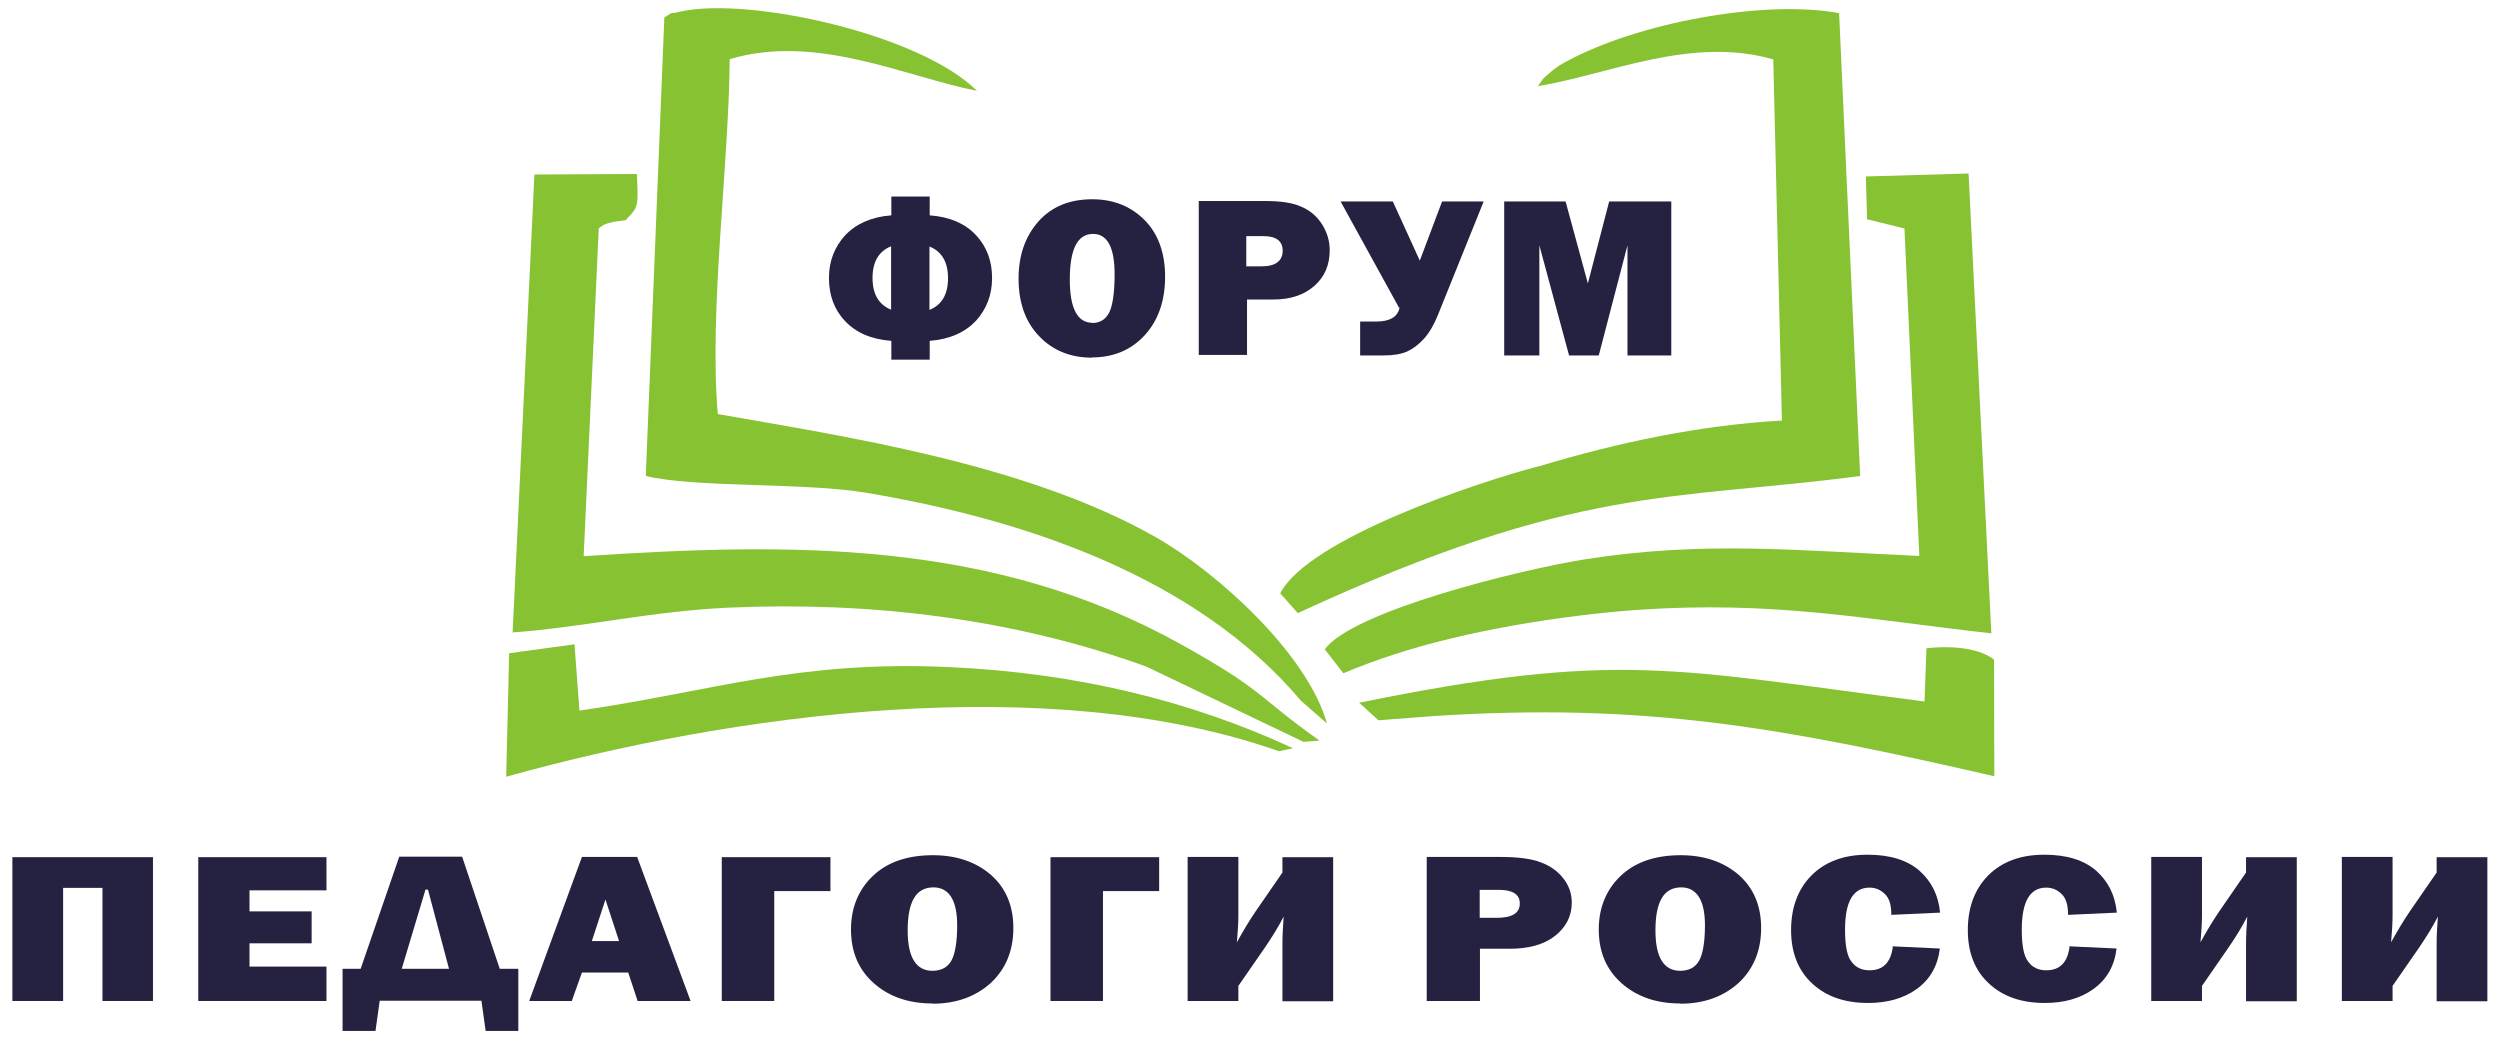<?xml version="1.0" encoding="UTF-8"?> <svg xmlns="http://www.w3.org/2000/svg" xmlns:xlink="http://www.w3.org/1999/xlink" xml:space="preserve" width="101mm" height="42mm" version="1.1" style="shape-rendering:geometricPrecision; text-rendering:geometricPrecision; image-rendering:optimizeQuality; fill-rule:evenodd; clip-rule:evenodd" viewBox="0 0 10100 4200"> <defs> <style type="text/css"> .fil0 {fill:#86C232} .fil1 {fill:#242240;fill-rule:nonzero} </style> </defs> <g id="Слой_x0020_1">  <g id="_798501024"> <path class="fil0" d="M2530 889c-9,2 -48,6 -55,8 -45,12 -31,9 -56,25l-61 1325c837,-55 1650,-69 2413,356 341,189 310,213 560,389l-65 5 -635 -304c-536,-194 -1114,-264 -1690,-238 -308,14 -588,80 -870,100l88 -1850 414 -2c5,125 9,132 -42,182l0 1 0 2z"></path> <path class="fil0" d="M2901 1673c502,89 1241,198 1766,496 248,140 615,472 694,754l-105 -92c-425,-503 -1121,-734 -1761,-841 -248,-41 -686,-19 -886,-67l75 -1853c52,-29 0,-8 69,-24 274,-59 963,91 1194,321 -287,-56 -648,-233 -999,-128 -4,443 -84,1014 -48,1434l0 -2z"></path> <path class="fil0" d="M8047 2559c-517,-58 -880,-133 -1433,-95 -305,22 -695,85 -985,181 -62,20 -141,49 -202,75l-75 -97c115,-155 785,-320 1043,-362 488,-78 872,-36 1359,-15l-60 -1323 -151 -37 -5 -173 415 -12 92 1858 2 1 0 -1z"></path> <path class="fil0" d="M6217 1884c322,-97 649,-166 982,-185l-35 -1459c-333,-96 -667,62 -951,108 33,-44 5,-15 47,-53 29,-25 41,-32 69,-47 285,-155 795,-251 1101,-195l85 1870c-760,100 -1141,31 -2272,554l-71 -80c115,-222 804,-451 1043,-513l1 0 0 -1z"></path> <path class="fil0" d="M5224 3023l-57 12c-935,-329 -2215,-150 -3122,103l12 -499 264 -36 20 268c537,-78 880,-204 1493,-176 511,23 974,135 1390,328l1 1z"></path> <path class="fil0" d="M8056 2664l1 472c-851,-195 -1404,-299 -2267,-243l-183 14 -38 3 -78 -71c1047,-213 1272,-135 2284,-5l8 -215c84,-10 205,-6 272,45l0 1 1 1z"></path> <path class="fil1" d="M3600 1377c-81,-6 -143,-34 -186,-80 -44,-46 -65,-105 -65,-174 0,-69 23,-126 66,-173 44,-46 106,-74 186,-80l0 -76 155 0 0 76c82,6 144,34 187,80 44,47 65,105 65,173 0,69 -23,127 -66,174 -44,46 -106,74 -186,80l0 76 -155 0 0 -76 -1 0zm0 -382c-50,20 -75,63 -75,128 0,65 25,108 75,128l0 -257 0 1zm155 257c50,-20 75,-63 75,-128 0,-65 -25,-108 -75,-128l0 257 0 -1z"></path> <path id="_1" class="fil1" d="M4412 1445c-87,0 -159,-29 -214,-87 -55,-57 -83,-135 -83,-232 0,-93 26,-169 79,-230 53,-60 125,-91 219,-91 86,0 157,29 212,85 55,56 82,133 82,228 0,98 -28,177 -83,237 -55,59 -125,89 -213,89l0 1 0 -1zm-1 -140c33,0 55,-14 70,-42 14,-28 22,-80 22,-155 0,-108 -29,-163 -87,-163 -63,0 -94,61 -94,185 0,116 31,174 91,174l-1 0 -1 1z"></path> <path id="_2" class="fil1" d="M5038 1209l0 225 -195 0 0 -622 265 0c66,0 116,7 151,24 35,15 61,38 82,70 20,32 31,66 31,105 0,59 -20,107 -62,144 -41,36 -95,55 -165,55l-108 0 1 -1 0 1zm-3 -133l63 0c55,0 84,-22 84,-63 0,-39 -26,-59 -77,-59l-70 0 0 122 0 1 1 -1z"></path> <path id="_3" class="fil1" d="M5652 1243l-236 -429 211 0 109 239 90 -239 168 0 -183 454c-16,41 -35,74 -56,98 -22,25 -45,42 -70,54 -25,11 -57,16 -95,16l-95 0 0 -137 65 0c53,0 85,-17 94,-54l1 -2 -1 0z"></path> <polygon id="_4" class="fil1" points="6752,814 6752,1436 6575,1436 6575,991 6459,1436 6339,1436 6219,991 6219,1436 6077,1436 6077,814 6325,814 6415,1145 6501,814 "></polygon> <polygon class="fil1" points="50,4044 50,3463 618,3463 618,4044 414,4044 414,3587 255,3587 255,4044 "></polygon> <polygon id="_1_0" class="fil1" points="1319,3905 1319,4044 801,4044 801,3463 1319,3463 1319,3597 1008,3597 1008,3682 1259,3682 1259,3811 1008,3811 1008,3905 "></polygon> <path id="_2_1" class="fil1" d="M1457 3914l156 -453 254 0 152 453 75 0 0 251 -132 0 -17 -122 -411 0 -17 122 -133 0 0 -251 75 0 -1 0 -2 0zm165 0l192 0 -85 -320 -10 0 -96 320 -1 0z"></path> <path id="_3_2" class="fil1" d="M2576 4044l-38 -115 -187 0 -41 115 -172 0 213 -582 223 0 216 582 -215 0 2 0zm-186 -242l111 0 -55 -168 -55 168 -1 0 -1 0z"></path> <polygon id="_4_3" class="fil1" points="2916,4044 2916,3463 3355,3463 3355,3600 3128,3600 3128,4044 "></polygon> <path id="_5" class="fil1" d="M3767 4054c-96,0 -175,-27 -237,-82 -61,-54 -92,-126 -92,-217 0,-86 29,-159 87,-215 58,-56 139,-85 244,-85 95,0 174,27 235,80 60,53 90,125 90,214 0,92 -31,166 -91,222 -61,55 -139,84 -236,84l1 0zm-1 -132c36,0 61,-13 77,-40 15,-26 24,-75 24,-144 0,-101 -33,-153 -96,-153 -70,0 -104,57 -104,174 0,109 34,163 100,163l-1 0z"></path> <polygon id="_6" class="fil1" points="4244,4044 4244,3463 4683,3463 4683,3600 4456,3600 4456,4044 "></polygon> <path id="_7" class="fil1" d="M5003 3983l0 61 -205 0 0 -582 205 0 0 234c0,31 -2,68 -6,111 25,-46 50,-87 75,-124l109 -158 0 -62 205 0 0 582 -205 0 0 -231c0,-34 2,-70 5,-111 -20,39 -45,80 -75,124l-108 156 0 1 0 -1z"></path> <path id="_8" class="fil1" d="M5979 3833l0 211 -215 0 0 -582 294 0c74,0 129,7 167,22 38,14 69,36 91,65 23,29 34,62 34,98 0,55 -24,100 -69,135 -45,35 -107,51 -183,51l-120 0 1 0zm-3 -125l71 0c62,0 93,-19 93,-58 0,-37 -29,-55 -85,-55l-77 0 0 115 -1 0 0 -1z"></path> <path id="_9" class="fil1" d="M6788 4054c-96,0 -175,-27 -237,-82 -61,-54 -92,-126 -92,-217 0,-86 29,-159 87,-215 58,-56 139,-85 244,-85 95,0 174,27 235,80 60,53 90,125 90,214 0,92 -31,166 -91,222 -61,55 -139,84 -236,84l1 0zm-1 -132c36,0 61,-13 77,-40 15,-26 24,-75 24,-144 0,-101 -33,-153 -96,-153 -70,0 -104,57 -104,174 0,109 34,163 100,163l-1 0z"></path> <path id="_10" class="fil1" d="M7643 3823l194 9c-9,72 -40,125 -94,164 -53,38 -119,56 -196,56 -94,0 -169,-26 -225,-78 -57,-52 -86,-125 -86,-216 0,-91 27,-165 82,-221 55,-55 130,-84 227,-84 91,0 161,22 210,65 48,43 76,98 83,169l-197 9c0,-39 -8,-67 -26,-84 -17,-17 -38,-26 -62,-26 -66,0 -99,56 -99,170 0,63 8,107 26,129 17,24 42,35 73,35 55,0 86,-32 94,-95l-1 -1 -1 0z"></path> <path id="_11" class="fil1" d="M8357 3823l194 9c-9,72 -40,125 -94,164 -53,38 -119,56 -196,56 -94,0 -169,-26 -225,-78 -57,-52 -86,-125 -86,-216 0,-91 27,-165 82,-221 55,-55 130,-84 227,-84 91,0 161,22 210,65 48,43 76,98 83,169l-197 9c0,-39 -8,-67 -26,-84 -17,-17 -38,-26 -62,-26 -66,0 -99,56 -99,170 0,63 8,107 26,129 17,24 42,35 73,35 55,0 86,-32 94,-95l-1 -1 -1 0z"></path> <path id="_12" class="fil1" d="M8896 3983l0 61 -205 0 0 -582 205 0 0 234c0,31 -2,68 -6,111 25,-46 50,-87 75,-124l109 -158 0 -62 205 0 0 582 -205 0 0 -231c0,-34 2,-70 5,-111 -20,39 -45,80 -75,124l-108 156 0 1 0 -1z"></path> <path id="_13" class="fil1" d="M9666 3983l0 61 -205 0 0 -582 205 0 0 234c0,31 -2,68 -6,111 25,-46 50,-87 75,-124l109 -158 0 -62 205 0 0 582 -205 0 0 -231c0,-34 2,-70 5,-111 -20,39 -45,80 -75,124l-108 156 0 1 0 -1z"></path> </g> </g> </svg> 